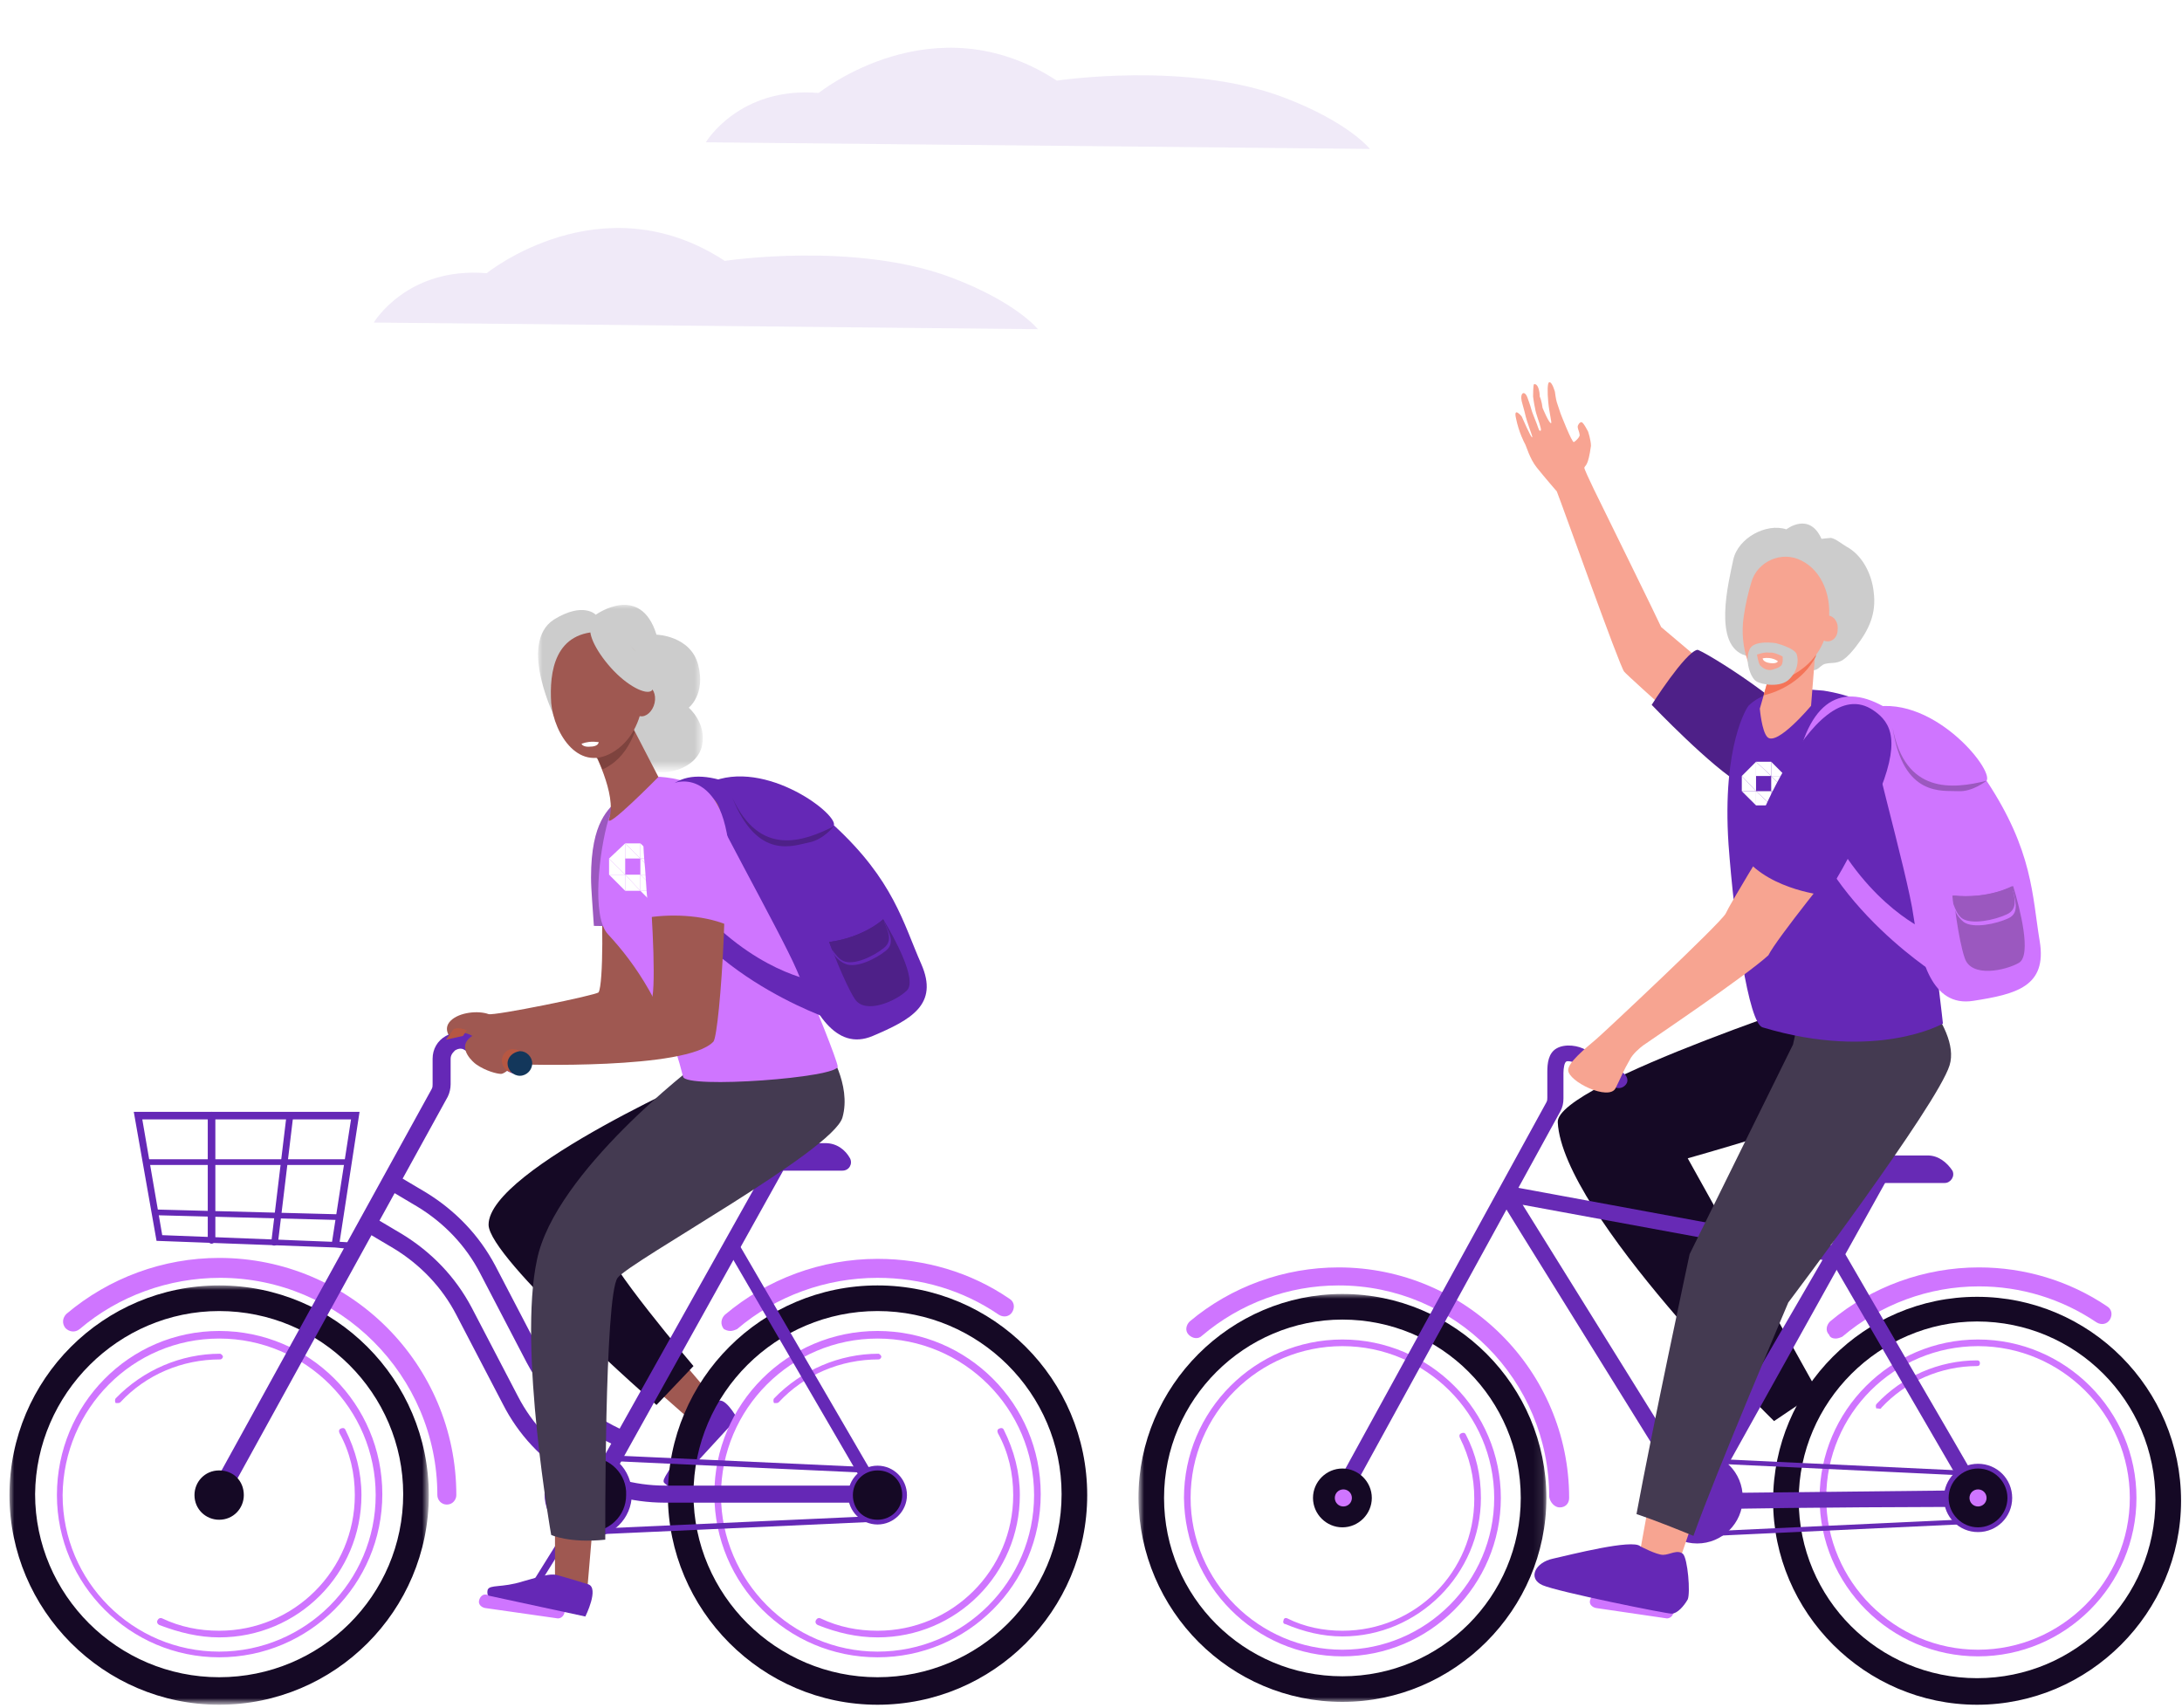 <?xml version="1.0" encoding="utf-8"?>
<!-- Generator: Adobe Illustrator 26.2.1, SVG Export Plug-In . SVG Version: 6.00 Build 0)  -->
<svg version="1.1" id="Layer_1" xmlns="http://www.w3.org/2000/svg" xmlns:xlink="http://www.w3.org/1999/xlink" x="0px" y="0px"
	 viewBox="0 0 230 180" style="enable-background:new 0 0 230 180;" xml:space="preserve">
<style type="text/css">
	.st0{fill-rule:evenodd;clip-rule:evenodd;fill:#150925;}
	.st1{fill-rule:evenodd;clip-rule:evenodd;fill:#CF75FF;}
	.st2{fill-rule:evenodd;clip-rule:evenodd;fill:#672AB5;}
	.st3{fill-rule:evenodd;clip-rule:evenodd;fill:#86B1F2;}
	.st4{fill-rule:evenodd;clip-rule:evenodd;fill:#F7A491;}
	.st5{fill-rule:evenodd;clip-rule:evenodd;fill:#6528B6;}
	.st6{fill-rule:evenodd;clip-rule:evenodd;fill:#443A51;}
	.st7{fill-rule:evenodd;clip-rule:evenodd;fill:#F8A492;}
	.st8{fill-rule:evenodd;clip-rule:evenodd;fill:#4E2088;}
	.st9{fill-rule:evenodd;clip-rule:evenodd;fill:#9B58BF;}
	.st10{filter:url(#Adobe_OpacityMaskFilter);}
	.st11{fill-rule:evenodd;clip-rule:evenodd;fill:#FFFFFF;}
	.st12{mask:url(#b_00000166665099504861824130000013587159106677502905_);fill-rule:evenodd;clip-rule:evenodd;fill:#150925;}
	.st13{fill-rule:evenodd;clip-rule:evenodd;fill:#CCCCCC;}
	.st14{fill-rule:evenodd;clip-rule:evenodd;fill:#F47458;}
	.st15{filter:url(#Adobe_OpacityMaskFilter_00000109739715627140479780000005983919011773264044_);}
	.st16{mask:url(#d_00000140729185768543501660000003680102345108935591_);fill-rule:evenodd;clip-rule:evenodd;fill:#CCCCCC;}
	.st17{fill-rule:evenodd;clip-rule:evenodd;fill:#9F5851;}
	.st18{filter:url(#Adobe_OpacityMaskFilter_00000132047270229056490130000012577046158679060144_);}
	.st19{mask:url(#f_00000081606847911364398150000011031856202472945542_);fill-rule:evenodd;clip-rule:evenodd;fill:#150925;}
	.st20{fill-rule:evenodd;clip-rule:evenodd;fill:#7E433E;}
	.st21{fill-rule:evenodd;clip-rule:evenodd;fill:#B75742;}
	.st22{fill-rule:evenodd;clip-rule:evenodd;fill:#13375B;}
	.st23{opacity:0.1;fill-rule:evenodd;clip-rule:evenodd;fill:#672AB7;enable-background:new    ;}
</style>
<path class="st0" d="M195.5,104.1c0,0-31.5,10.1-31.3,14.2c0.5,9.7,22.8,31.5,22.8,31.5l4.6-3.1l-13.7-24.6c0,0,14.2-4,15.3-5.1
	C194.3,115.9,195.5,104.1,195.5,104.1"/>
<path class="st1" d="M164.4,158.9c0.6,0,1-0.4,1-1c0-13.4-10.9-24.3-24.3-24.3c-5.7,0-11.3,2-15.7,5.7c-0.4,0.4-0.5,1-0.1,1.4
	c0.4,0.4,1,0.5,1.4,0.1c4-3.4,9.1-5.3,14.4-5.3c12.3,0,22.2,10,22.2,22.3C163.4,158.4,163.9,158.9,164.4,158.9"/>
<path class="st0" d="M208.4,139.3c10.4,0,18.8,8.4,18.8,18.8c0,10.4-8.4,18.8-18.8,18.8s-18.8-8.4-18.8-18.8
	C189.6,147.8,198.1,139.3,208.4,139.3 M208.4,179.7c11.8,0,21.5-9.7,21.5-21.5s-9.6-21.5-21.5-21.5s-21.5,9.7-21.5,21.5
	S196.6,179.7,208.4,179.7"/>
<path class="st1" d="M208.5,141.9c8.8,0,16,7.2,16,16c0,8.8-7.2,16-16,16s-16-7.2-16-16C192.5,149,199.7,141.9,208.5,141.9
	 M208.5,174.6c9.2,0,16.7-7.5,16.7-16.7c0-9.2-7.5-16.7-16.7-16.7s-16.7,7.5-16.7,16.7C191.8,167.1,199.3,174.6,208.5,174.6"/>
<path class="st1" d="M198.1,148.5c0.1,0,0.2,0,0.2-0.1c2.6-2.8,6.3-4.4,10.1-4.4c0.2,0,0.3-0.1,0.3-0.3c0-0.2-0.1-0.3-0.3-0.3
	c-4,0-7.9,1.7-10.6,4.6c-0.1,0.1-0.1,0.3,0,0.5C197.9,148.4,198,148.5,198.1,148.5 M193.5,141.1c0.2,0,0.5-0.1,0.7-0.2
	c4-3.4,9.1-5.3,14.4-5.3c4.4,0,8.7,1.3,12.4,3.8c0.5,0.3,1.1,0.2,1.4-0.3c0.3-0.5,0.2-1.1-0.3-1.4c-4-2.7-8.7-4.1-13.5-4.1
	c-5.7,0-11.3,2-15.7,5.7c-0.4,0.4-0.5,1-0.1,1.4C192.9,141,193.2,141.1,193.5,141.1"/>
<path class="st2" d="M180,157.4c0.3,0,0.6-0.2,0.7-0.4l18.5-33.2c0.2-0.4,0.1-0.9-0.3-1.1c-0.4-0.2-0.9-0.1-1.1,0.3l-19.2,33.1
	c-0.2,0.4,0.6,1,1,1.2C179.8,157.4,179.9,157.4,180,157.4"/>
<path class="st2" d="M179.4,157.4l27.7-0.3L193.1,133l-32.6-6L179.4,157.4z M157.9,125.9C157.9,125.9,157.9,125.8,157.9,125.9
	c0-0.5,0.5-1,1-0.9l35.2,6.5c16.2,28,15.4,26.2,15.1,26.8c-0.4,0.9,0.4,0.3-30.8,0.8C157.6,125.6,158,126.3,157.9,125.9L157.9,125.9
	z"/>
<path class="st2" d="M208.5,155.6c0.1,0,0.3-0.1,0.3-0.2c0-0.1-0.1-0.3-0.2-0.3l-29.6-1.4c-0.1,0-0.3,0.1-0.3,0.2
	c0,0.1,0.1,0.3,0.2,0.3L208.5,155.6L208.5,155.6z M178.5,162L178.5,162l30-1.4c0.1,0,0.3-0.1,0.2-0.3c0-0.1-0.1-0.3-0.3-0.2l-30,1.4
	c-0.1,0-0.3,0.1-0.2,0.3C178.3,161.9,178.4,162,178.5,162"/>
<path class="st2" d="M183.7,157.9c0,2.7-2.2,4.8-4.8,4.8c-2.7,0-4.8-2.2-4.8-4.8c0-2.7,2.2-4.8,4.8-4.8
	C181.6,153.1,183.7,155.2,183.7,157.9"/>
<path class="st3" d="M172,169.7c0.1,0,0.2-0.1,0.3-0.2l6.9-11.1c0.1-0.2,0.1-0.4-0.1-0.5c-0.2-0.1-0.4-0.1-0.5,0.1l-6.9,11.1
	c-0.1,0.2-0.1,0.4,0.1,0.5C171.9,169.7,172,169.7,172,169.7"/>
<path class="st1" d="M175.7,170.6c0.3,0,0.6-0.2,0.7-0.6c0.1-0.4-0.2-0.7-0.6-0.8l-7.4-1.1c-0.4-0.1-0.7,0.2-0.8,0.6
	s0.2,0.7,0.6,0.8L175.7,170.6C175.7,170.6,175.7,170.6,175.7,170.6"/>
<path class="st2" d="M203.2,121.8h-6.5c-0.5,0-0.9,0.4-0.9,0.9v1.1c0,0.5,0.4,0.9,0.9,0.9h8.3c0.6,0,1.1-0.7,0.8-1.3
	C205.2,122.5,204.3,121.8,203.2,121.8"/>
<path class="st4" d="M177.1,164.3l-2.4,2.6l-1.8-3.5c0,0,0.7-3.8,1.6-8.8c1.8,0.6,3.5,1.3,5.2,2.1
	C178.2,161.1,177.1,164.3,177.1,164.3"/>
<path class="st5" d="M172.9,163c0,0,1.7,0.9,2.4,0.9s1.5-0.6,2.1-0.1c0.5,0.5,0.8,4.1,0.5,4.8c-0.4,0.7-1.1,1.5-1.7,1.5
	c-0.6,0-12-2.3-13.6-3c-1.6-0.7-0.8-2.4,1.1-2.8C165.5,163.9,172.1,162.2,172.9,163"/>
<path class="st6" d="M190.1,105.1l9.6-3.4c0,0,7.1,6.4,5.8,10.6c-1.3,4.2-17,25-17,25s-7.7,18.1-10,24.6c-1.7-0.7-4.2-1.7-6-2.3
	c1.6-8.7,5.6-27.4,5.6-27.4l10.9-22.1L190.1,105.1z"/>
<path class="st7" d="M167.7,47c-0.3,2.2-0.6,2-0.7,2.3c0,0.3,2,4.3,2,4.3s5.8,11.8,6.1,12.5l10.3,8.7l-2.7,6.4c0,0-11-9.8-11.5-10.4
	c-0.5-0.6-6.5-17.5-7.1-19c0,0-1.3-1.5-2.1-2.5c-0.8-1-1.1-2.3-1.3-2.6c0,0-0.6-1.1-0.9-2.6c-0.3-1.3,0.6-0.2,0.6-0.2s1,2.3,1.1,2.2
	c0.1-0.1-0.5-1.3-0.8-2.7c-0.1-0.4-0.2-0.7-0.3-1.1c-0.2-0.9,0.3-1.2,0.6-0.4c0.1,0.3,0.3,0.8,0.4,1.2c0.1,0.4,0.3,0.8,0.4,1.1
	c0.3,0.7,0.4,1.2,0.5,1.2c0,0,0.2,0.1,0.1-0.3c-0.1-0.5-0.5-1.4-0.6-2.1c-0.1-0.4-0.2-1.2-0.2-1.2s0-1.3,0.1-1.3
	c0.4-0.1,0.6,0.7,0.6,1.3c0.2,0.4,0.3,1.2,0.3,1.2s0.7,1.7,0.9,1.6c0.1,0-0.2-1.1-0.3-2.2c-0.1-1-0.1-2.1,0.1-2.1
	c0.3-0.1,0.6,1,0.6,1s0.1,0.8,0.2,1.1c0.1,0.3,0.4,1.2,0.4,1.2s1.2,3.1,1.4,3s0.7-0.6,0.6-0.8c0-0.2-0.2-0.6-0.2-0.8
	s0.2-0.5,0.4-0.5s0.7,1,0.7,1S167.7,46.4,167.7,47"/>
<path class="st8" d="M178.9,68.5c0.4-0.1,11.3,6.6,11.4,9.2c0.1,2.6-3.6,6.7-6.7,5c-3.1-1.7-9.5-8.4-9.5-8.4S177.6,68.8,178.9,68.5"
	/>
<path class="st5" d="M184.3,74.4c-0.1,0.1-2.8,4.1-2.1,14.6c0.6,8.2,2.1,18.9,3.6,19.3c12,3.6,19-0.4,19-0.4s-2.8-25.7-5.5-31.3
	c-1.1-2.3-4.5-3.4-7.1-3.8C191.7,72.8,186.7,72,184.3,74.4"/>
<path class="st1" d="M196.8,74.7c6.6-1.9,13.4,6.4,12.6,7.6c4.9,7.4,4.8,12.1,5.6,16.9s-2.5,5.6-7,6.3c-4.4,0.7-5.6-4.4-6.3-8.9
	C201.1,92.1,196.3,75.6,196.8,74.7"/>
<path class="st9" d="M209.4,82.3c-3.6,0.9-8.6,1.4-9.9-5.6c1.1,7.4,5.3,6.6,6.9,6.7C207.9,83.5,209.4,82.3,209.4,82.3 M212.2,93.4
	c0.7,2.3,2,7.3,0.6,8.1c-1.4,0.8-5,1.6-5.7-0.5c-0.7-2-1.2-6.6-1.2-6.6C209.7,94.8,212.2,93.4,212.2,93.4"/>
<path class="st1" d="M211.7,96.8c-1.3,0.6-3.7,1.1-4.7,0.4c-0.5-0.4-0.9-1-1-1.5c-0.1-0.6,0-1.1,0-0.9c3.8,0.4,6.2-0.9,6.2-0.9
	C212.3,94.7,213,96.2,211.7,96.8"/>
<path class="st9" d="M211.5,96.4c-1.3,0.6-3.7,1.1-4.7,0.4c-0.5-0.4-0.7-1-0.9-1.5c-0.1-0.6-0.1-0.9-0.1-0.9c3.8,0.4,6.3-1,6.3-1
	C212.2,94.3,212.9,95.8,211.5,96.4"/>
<path class="st1" d="M199.4,75c-4.8-3.2-8.6-1.7-10.1,6c0.4,12.6,14.8,21.7,14.8,21.7l-0.8-4.5c0,0-6.3-2.5-10.8-11.5
	c-3.1-6.2-0.2-10.7,2.1-11.1c1.8-0.4,4.9,0.4,4.9,0.4L199.4,75z"/>
<path class="st2" d="M208.5,161.5c2,0,3.6-1.6,3.6-3.6s-1.6-3.6-3.6-3.6s-3.6,1.6-3.6,3.6C204.9,159.9,206.5,161.5,208.5,161.5"/>
<path class="st0" d="M211.6,157.9c0,1.7-1.4,3.1-3.1,3.1s-3.1-1.4-3.1-3.1c0-1.7,1.4-3.1,3.1-3.1
	C210.2,154.8,211.6,156.2,211.6,157.9"/>
<path class="st1" d="M207.6,157.9c0,0.5,0.4,0.9,0.9,0.9c0.5,0,0.9-0.4,0.9-0.9c0-0.5-0.4-0.9-0.9-0.9S207.6,157.4,207.6,157.9
	 M141.5,172.5c8,0,14.6-6.6,14.6-14.6c0-2.4-0.5-4.6-1.6-6.7c-0.1-0.2-0.3-0.2-0.5-0.1c-0.2,0.1-0.2,0.3-0.1,0.5
	c1,2,1.5,4.1,1.5,6.4c0,7.7-6.2,13.9-13.9,13.9c-2,0-4-0.4-5.8-1.3c-0.2-0.1-0.4,0-0.4,0.2c-0.1,0.2,0,0.4,0.2,0.4
	C137.4,172,139.4,172.5,141.5,172.5"/>
<defs>
	<filter id="Adobe_OpacityMaskFilter" filterUnits="userSpaceOnUse" x="120.1" y="136.4" width="43" height="43">
		<feColorMatrix  type="matrix" values="1 0 0 0 0  0 1 0 0 0  0 0 1 0 0  0 0 0 1 0"/>
	</filter>
</defs>
<mask maskUnits="userSpaceOnUse" x="120.1" y="136.4" width="43" height="43" id="b_00000166665099504861824130000013587159106677502905_">
	<g class="st10">
		<polygon id="a_00000029757807181134849140000012030989620095856018_" class="st11" points="163,136.4 120.1,136.4 120.1,179.4 
			163,179.4 		"/>
	</g>
</mask>
<path class="st12" d="M141.5,139.1c10.4,0,18.8,8.4,18.8,18.8c0,10.4-8.4,18.8-18.8,18.8c-10.4,0-18.8-8.4-18.8-18.8
	C122.7,147.5,131.2,139.1,141.5,139.1 M141.5,179.4c11.8,0,21.5-9.7,21.5-21.5s-9.6-21.5-21.5-21.5c-11.8,0-21.5,9.7-21.5,21.5
	C120.1,169.8,129.7,179.4,141.5,179.4"/>
<path class="st1" d="M141.5,141.9c8.8,0,16,7.2,16,16c0,8.8-7.2,16-16,16s-16-7.2-16-16C125.5,149,132.7,141.9,141.5,141.9
	 M141.5,174.6c9.2,0,16.7-7.5,16.7-16.7c0-9.2-7.5-16.7-16.7-16.7s-16.7,7.5-16.7,16.7C124.9,167.1,132.3,174.6,141.5,174.6"/>
<path class="st2" d="M141.2,158.7c0.3,0,0.6-0.2,0.7-0.4l22.6-41.2c0.2-0.4,0.3-0.8,0.3-1.3v-2.7c0-0.5,0.1-1.1,0.3-1.2
	c0.1-0.1,0.8,0,1.2,0.3l3.9,2.4c0.4,0.2,0.9,0.1,1.2-0.3s0.1-0.9-0.3-1.2l-3.9-2.4c-0.8-0.5-2.2-0.7-3.1-0.2c-0.9,0.5-1,1.6-1,2.5
	v2.7c0,0.2,0,0.3-0.1,0.5l-22.6,41.2c-0.2,0.4-0.1,0.9,0.3,1.1C140.9,158.7,141,158.7,141.2,158.7"/>
<path class="st4" d="M181.9,96.3c0.5-1.1,4.3-7.3,4.3-7.3l7.6,1.9c0,0-6.5,8-7.4,9.8c-2.4,2.2-12.2,8.8-13.2,9.5
	c-0.4,0.3-1.1,0.9-1.4,1.5c-0.7,1.2-0.9,1.8-1.5,3c-0.7,1.4-5-0.7-5-1.9c0-0.8,1.7-2.2,3-3.3C168.9,109,181.4,97.3,181.9,96.3"/>
<path class="st0" d="M144.6,157.9c0,1.7-1.4,3.1-3.1,3.1s-3.1-1.4-3.1-3.1c0-1.7,1.4-3.1,3.1-3.1S144.6,156.2,144.6,157.9"/>
<path class="st1" d="M140.7,157.9c0,0.5,0.4,0.9,0.9,0.9c0.5,0,0.9-0.4,0.9-0.9c0-0.5-0.4-0.9-0.9-0.9S140.7,157.4,140.7,157.9"/>
<path class="st13" d="M188.3,55.8c0,0,2.4-1.9,3.7,1c0,0,0.9-0.1,1-0.1c0.5,0.1,1.1,0.6,1.6,0.9c1.7,0.9,2.7,2.9,2.9,4.8
	c0.3,2.3-0.5,4-1.9,5.8c-0.4,0.5-0.8,1-1.4,1.4c-0.7,0.4-1.2,0.2-1.9,0.4c-0.5,0.2-0.7,0.8-1.4,0.6c-0.9-0.2-2-1.3-3.1-1
	c-1.1,0.3-3.8-0.5-3.8-0.5c-3.5-1-1.8-7.7-1.3-10.1C183.2,56.7,186.2,55.1,188.3,55.8"/>
<path class="st4" d="M186.6,70.8l-0.7,2.5l-0.4,1.4c0,0,0.2,2.4,0.8,3c1,1,4.6-3.3,4.6-3.3l0.6-7.6L186.6,70.8z"/>
<path class="st14" d="M191.4,69.2c-1.3,2.5-3.8,3.7-5.5,4.1l0.7-2.5l5-4.1L191.4,69.2z"/>
<path class="st4" d="M189.9,59.1c-2.1-1.1-4.7,0.1-5.3,2.3c-0.3,1-0.6,2.2-0.8,3.6c-0.5,3.3,0.8,6.7,2.3,6.9c1.5,0.2,5.9-1.4,6.6-6
	C193.2,63,192.1,60.2,189.9,59.1"/>
<path class="st4" d="M191.6,66.1c-0.1,0.7,0.3,1.4,0.9,1.5c0.6,0.1,1.2-0.4,1.2-1.2c0.1-0.7-0.3-1.4-0.9-1.5
	C192.2,64.8,191.7,65.4,191.6,66.1"/>
<path class="st13" d="M187.2,67.8c0,0,2,0.5,2.2,1.2c0.2,0.7,0.1,1.7-0.8,2.6c-0.9,0.9-2.9,0.6-3.5,0.2c-0.6-0.4-1.2-2.2-0.7-3.3
	C184.8,67.4,187.2,67.8,187.2,67.8"/>
<path class="st4" d="M187.9,69.2c0,0,0.1,0.8-0.2,1c-0.2,0.2-0.6,0.3-0.9,0.4c-0.5,0.1-0.9-0.1-1.2-0.4c0,0-0.1-0.1-0.1-0.1
	c-0.2-0.4-0.3-1.1-0.3-1.1s0.8-0.3,1.3-0.2C187,68.7,187.9,69.2,187.9,69.2"/>
<polygon class="st11" points="188.2,84.9 186.7,84.9 186.7,83.4 "/>
<polygon class="st11" points="188.2,83.4 188.2,84.9 186.7,83.4 "/>
<polygon class="st11" points="188.2,84.9 188.2,86.5 186.7,84.9 "/>
<polygon class="st11" points="188.2,83.4 186.7,83.4 186.7,81.8 "/>
<polygon class="st11" points="188.2,81.8 188.2,83.4 186.7,81.8 "/>
<polygon class="st11" points="185.1,83.4 183.6,83.4 183.6,81.8 "/>
<polygon class="st11" points="186.7,80.3 188.2,81.8 186.7,81.8 "/>
<polygon class="st11" points="185.1,83.4 185.1,84.9 186.7,84.9 "/>
<polygon class="st11" points="186.7,84.9 186.7,83.4 185.1,83.4 "/>
<polygon class="st11" points="185.1,80.3 186.7,81.8 185.1,81.8 "/>
<polygon class="st11" points="186.7,80.3 186.7,81.8 185.1,80.3 "/>
<polygon class="st11" points="185.1,83.4 185.1,84.9 183.6,83.4 "/>
<polygon class="st11" points="185.1,80.3 185.1,81.8 185.1,83.4 183.6,81.8 "/>
<path class="st5" d="M197.5,74.9c1.9,1.3,2.9,3.3,0.3,9.3c-2.5,6-5.3,10.2-5.3,10.2s-5.8-0.5-8.6-4
	C183.8,90.4,190.9,70.3,197.5,74.9"/>
<path class="st11" d="M185.8,69.4c0,0,0,0.4,0.8,0.5c0,0,0.7,0.1,0.8-0.2C187.4,69.7,186.8,69.2,185.8,69.4"/>
<path class="st5" d="M37,118l-2,12.9l-17.9-0.7L15,118H37z M37.4,131.7c0.2,0,0.4-0.2,0.4-0.3c0-0.2-0.1-0.4-0.3-0.4l-1.7-0.1
	l2.1-13.7H14.1l2.4,13.6l18.8,0.7h0L37.4,131.7C37.4,131.7,37.4,131.7,37.4,131.7L37.4,131.7z"/>
<path class="st5" d="M28.9,131.3c0.2,0,0.3-0.1,0.4-0.3l1.6-13.3c0-0.2-0.1-0.4-0.3-0.4s-0.4,0.1-0.4,0.3l-1.6,13.3
	C28.5,131.1,28.7,131.3,28.9,131.3L28.9,131.3z M22.3,131.1c0.2,0,0.4-0.2,0.4-0.4v-13.1c0-0.2-0.2-0.4-0.4-0.4s-0.4,0.2-0.4,0.4
	v13.1C21.9,130.9,22.1,131.1,22.3,131.1"/>
<path class="st5" d="M15.5,122.8h21c0.2,0,0.3-0.1,0.3-0.3c0-0.2-0.1-0.3-0.3-0.3h-21c-0.2,0-0.3,0.1-0.3,0.3
	C15.2,122.7,15.3,122.8,15.5,122.8 M35.6,128.6c0.2,0,0.3-0.1,0.3-0.3c0-0.2-0.1-0.3-0.3-0.3l-19.1-0.5h0c-0.2,0-0.3,0.1-0.3,0.3
	c0,0.2,0.1,0.3,0.3,0.3L35.6,128.6L35.6,128.6z"/>
<defs>
	
		<filter id="Adobe_OpacityMaskFilter_00000125601356917423132850000017583277063725322410_" filterUnits="userSpaceOnUse" x="56.7" y="63.7" width="17.5" height="17.5">
		<feColorMatrix  type="matrix" values="1 0 0 0 0  0 1 0 0 0  0 0 1 0 0  0 0 0 1 0"/>
	</filter>
</defs>
<mask maskUnits="userSpaceOnUse" x="56.7" y="63.7" width="17.5" height="17.5" id="d_00000140729185768543501660000003680102345108935591_">
	<g style="filter:url(#Adobe_OpacityMaskFilter_00000125601356917423132850000017583277063725322410_);">
		<polygon id="c_00000025423974313868548330000004109954160491508400_" class="st11" points="74.2,63.7 56.7,63.7 56.7,81.2 
			74.2,81.2 		"/>
	</g>
</mask>
<path class="st16" d="M58.6,75.9c0,0-4.1-8.1-0.2-10.6c3.1-1.9,4.4-0.5,4.4-0.5s4.7-3.4,6.4,2.1c0,0,3.6,0.1,4.4,3.2
	c0.8,3.1-1,4.5-1,4.5s1.9,1.6,1.4,4c-0.5,2.4-4.1,3.6-6.3,2.2c-2.1-1.4-1.9-0.3-3.6-0.3C62.6,80.4,58.6,75.9,58.6,75.9"/>
<path class="st17" d="M47.5,107.6c0.9-0.9,2.9-1.1,4-0.7c0.6,0.2,11.4-2,11.6-2.3c0.5-0.9,0.5-8.5,0.1-12.8
	c-0.4-4.3,1.1-6.5,2.1-7.6c0.9-0.9,3.2,0.8,3.9,2.8c1.2,3.8,0.1,20.4-0.5,21.1c-2.4,2.6-17.4,2-17.6,2c-0.4,0-1.1,0-1.4,0
	c-0.4,0-1.1,0.2-1.9-0.4C47.5,109.5,46.6,108.5,47.5,107.6"/>
<path class="st9" d="M62.6,97.6c-0.1-1.7-0.3-3.8-0.3-5.1c0-6,1.9-7.2,2.9-8.3c0.9-0.9,3.2,0.8,3.9,2.8c0.5,1.7,0.6,6.9,0.5,11
	C67.5,97.9,64.6,97.6,62.6,97.6"/>
<path class="st5" d="M55,169.7c0.1,0,0.2-0.1,0.3-0.2l7.1-11.4c0.1-0.2,0-0.4-0.1-0.5c-0.2-0.1-0.4,0-0.5,0.1l-7.1,11.4
	c-0.1,0.2,0,0.4,0.1,0.5C54.8,169.7,54.9,169.7,55,169.7"/>
<defs>
	
		<filter id="Adobe_OpacityMaskFilter_00000046300596439050455550000015683111923175134116_" filterUnits="userSpaceOnUse" x="1" y="135.5" width="44.3" height="44.2">
		<feColorMatrix  type="matrix" values="1 0 0 0 0  0 1 0 0 0  0 0 1 0 0  0 0 0 1 0"/>
	</filter>
</defs>
<mask maskUnits="userSpaceOnUse" x="1" y="135.5" width="44.3" height="44.2" id="f_00000081606847911364398150000011031856202472945542_">
	<g style="filter:url(#Adobe_OpacityMaskFilter_00000046300596439050455550000015683111923175134116_);">
		<polygon id="e_00000092436557896506869330000015801773371320397461_" class="st11" points="45.3,135.5 1,135.5 1,179.7 
			45.3,179.7 		"/>
	</g>
</mask>
<path class="st19" d="M23.1,138.2c10.7,0,19.4,8.7,19.4,19.3c0,10.7-8.7,19.3-19.4,19.3s-19.4-8.7-19.4-19.3
	C3.8,146.9,12.5,138.2,23.1,138.2 M23.1,179.7c12.2,0,22.1-9.9,22.1-22.1s-9.9-22.1-22.1-22.1S1,145.4,1,157.6
	C1,169.7,10.9,179.7,23.1,179.7"/>
<path class="st1" d="M23.1,141.1c9.1,0,16.5,7.4,16.5,16.5c0,9.1-7.4,16.5-16.5,16.5s-16.5-7.4-16.5-16.5
	C6.7,148.5,14,141.1,23.1,141.1 M23.1,174.7c9.5,0,17.2-7.7,17.2-17.2c0-9.5-7.7-17.2-17.2-17.2S6,148.1,6,157.6
	C6,167,13.7,174.7,23.1,174.7"/>
<path class="st1" d="M23.1,172.6c8.3,0,15-6.7,15-15c0-2.4-0.6-4.7-1.7-6.9c-0.1-0.2-0.3-0.2-0.5-0.1c-0.2,0.1-0.2,0.3-0.1,0.5
	c1.1,2,1.6,4.2,1.6,6.5c0,7.9-6.4,14.3-14.3,14.3c-2.1,0-4.1-0.4-6-1.3c-0.2-0.1-0.4,0-0.5,0.2c-0.1,0.2,0,0.4,0.2,0.5
	C18.9,172.1,21,172.6,23.1,172.6 M12.4,147.9c0.1,0,0.2,0,0.3-0.1c2.7-2.9,6.5-4.5,10.5-4.5c0.2,0,0.3-0.2,0.3-0.3s-0.2-0.3-0.3-0.3
	c-4.1,0-8.1,1.7-11,4.7c-0.1,0.1-0.1,0.4,0,0.5C12.3,147.9,12.3,147.9,12.4,147.9"/>
<path class="st1" d="M47.1,158.6c0.6,0,1-0.5,1-1c0-13.8-11.2-25-25-25c-5.9,0-11.6,2.1-16.1,5.9c-0.4,0.4-0.5,1-0.1,1.5
	c0.4,0.4,1,0.5,1.5,0.1c4.1-3.5,9.4-5.4,14.8-5.4c12.6,0,22.9,10.3,22.9,22.9C46.1,158.1,46.5,158.6,47.1,158.6"/>
<path class="st17" d="M69.5,146.8l4.2,3.7c0,0,1.4,0.2,1.9-0.6s0.4-1.6,0.4-1.6l-4-4.7L69.5,146.8z"/>
<path class="st5" d="M72.8,149.7c-0.9-0.4,0,0-1.1,3.2c-1,2.1-2,3-1.7,3.4c0.4,0.4,0.9,0.6,0.9,0.6l6.8-7.4c0,0-1.5-2.7-2.2-1.6
	C72.3,150.6,72.8,149.7,72.8,149.7"/>
<path class="st0" d="M75.7,112.7c0,0-24.2,10.5-24.2,16.4c0,3.5,17.7,19,17.7,19l3.9-4.1c0,0-9.6-11.3-9.2-12.7
	c0.4-1.4,23.1-10.7,23.9-12.9c0.7-2.2-3.1-6.2-3.1-6.2L75.7,112.7z M92.5,138.2c10.7,0,19.4,8.7,19.4,19.3
	c0,10.7-8.7,19.3-19.4,19.3s-19.4-8.7-19.4-19.3C73.1,146.9,81.8,138.2,92.5,138.2 M92.5,179.7c12.2,0,22.1-9.9,22.1-22.1
	c0-12.2-9.9-22.1-22.1-22.1s-22.1,9.9-22.1,22.1C70.4,169.7,80.3,179.7,92.5,179.7"/>
<path class="st1" d="M92.5,141.1c9.1,0,16.5,7.4,16.5,16.5c0,9.1-7.4,16.5-16.5,16.5S76,166.6,76,157.6
	C76,148.5,83.4,141.1,92.5,141.1 M92.5,174.7c9.5,0,17.2-7.7,17.2-17.2c0-9.5-7.7-17.2-17.2-17.2s-17.2,7.7-17.2,17.2
	C75.3,167,83,174.7,92.5,174.7"/>
<path class="st1" d="M92.5,172.6c8.3,0,15-6.7,15-15c0-2.4-0.6-4.7-1.7-6.9c-0.1-0.2-0.3-0.2-0.5-0.1c-0.2,0.1-0.2,0.3-0.1,0.5
	c1.1,2,1.6,4.2,1.6,6.5c0,7.9-6.4,14.3-14.3,14.3c-2.1,0-4.1-0.4-6-1.3c-0.2-0.1-0.4,0-0.5,0.2c-0.1,0.2,0,0.4,0.2,0.5
	C88.2,172.1,90.3,172.6,92.5,172.6 M81.8,147.9c0.1,0,0.2,0,0.3-0.1c2.7-2.9,6.5-4.5,10.5-4.5c0.2,0,0.3-0.2,0.3-0.3
	s-0.2-0.3-0.3-0.3c-4.1,0-8.1,1.7-11,4.7c-0.1,0.1-0.1,0.4,0,0.5C81.6,147.9,81.7,147.9,81.8,147.9 M77,140.3c0.2,0,0.5-0.1,0.7-0.2
	c4.1-3.5,9.4-5.4,14.8-5.4c4.6,0,9,1.3,12.8,3.9c0.5,0.3,1.1,0.2,1.4-0.3c0.3-0.5,0.2-1.1-0.3-1.4c-4.1-2.8-8.9-4.2-13.9-4.2
	c-5.9,0-11.6,2.1-16.1,5.9c-0.4,0.4-0.5,1-0.1,1.5C76.5,140.2,76.7,140.3,77,140.3"/>
<path class="st5" d="M92.5,155.3c0.2,0,0.3-0.1,0.3-0.3c0-0.2-0.1-0.3-0.3-0.3l-30.5-1.4c-0.2,0-0.3,0.1-0.3,0.3
	c0,0.2,0.1,0.3,0.3,0.3L92.5,155.3L92.5,155.3z M61.6,161.8L61.6,161.8l30.9-1.4c0.2,0,0.3-0.1,0.3-0.3c0-0.2-0.1-0.3-0.3-0.3
	l-30.9,1.4c-0.2,0-0.3,0.1-0.3,0.3C61.3,161.7,61.5,161.8,61.6,161.8"/>
<path class="st5" d="M92.5,160.7c1.7,0,3.1-1.4,3.1-3.1s-1.4-3.1-3.1-3.1s-3.1,1.4-3.1,3.1C89.4,159.3,90.8,160.7,92.5,160.7
	 M65.7,152.5c0.3,0,0.7-0.2,0.8-0.5c0.2-0.4,0-0.9-0.5-1.1c-3.8-1.6-7-4.4-8.9-8.1l-4.9-9.4c-1.7-3.2-4.2-5.8-7.3-7.7l-3.2-1.9
	c-0.4-0.2-0.9-0.1-1.2,0.3c-0.2,0.4-0.1,0.9,0.3,1.2l3.2,1.9c2.8,1.7,5.1,4.1,6.6,7l4.9,9.4c2.1,4,5.5,7.2,9.7,8.9
	C65.4,152.5,65.5,152.5,65.7,152.5"/>
<path class="st5" d="M63.2,157.1c0.3,0,0.6-0.2,0.8-0.4L83,122.6c0.2-0.4,0.1-0.9-0.3-1.2c-0.4-0.2-0.9-0.1-1.2,0.3l-19.1,34.1
	c-0.2,0.4-0.1,0.9,0.3,1.2C62.9,157,63.1,157.1,63.2,157.1"/>
<path class="st5" d="M70.1,158.4h22.4c0.5,0,0.9-0.4,0.9-0.9c0-0.5-0.4-0.9-0.9-0.9H70.1c-6.5,0-12.5-3.6-15.5-9.4l-4.9-9.4
	c-1.7-3.2-4.2-5.8-7.3-7.7l-3.2-1.9c-0.4-0.2-0.9-0.1-1.2,0.3c-0.2,0.4-0.1,0.9,0.3,1.2l3.2,1.9c2.8,1.7,5.1,4.1,6.6,7l4.9,9.4
	C56.3,154.5,62.9,158.4,70.1,158.4"/>
<path class="st5" d="M92.5,158.3c0.1,0,0.2,0,0.3-0.1c0.3-0.2,0.4-0.6,0.3-0.9l-15.3-26.3c-0.2-0.3-0.6-0.4-0.9-0.3
	s-0.4,0.6-0.3,0.9l15.3,26.3C92,158.1,92.3,158.3,92.5,158.3 M62,162.1c2.5,0,4.6-2,4.6-4.6s-2-4.6-4.6-4.6c-2.5,0-4.6,2-4.6,4.6
	S59.5,162.1,62,162.1"/>
<path class="st0" d="M95.1,157.6c0,1.4-1.1,2.6-2.6,2.6s-2.6-1.1-2.6-2.6c0-1.4,1.1-2.6,2.6-2.6S95.1,156.1,95.1,157.6 M62.1,153.6
	c-2.2,0-4,1.7-4,3.9c0,2.2,1.7,4,3.9,4c2.2,0,4-1.7,4-3.9C66.1,155.4,64.3,153.6,62.1,153.6"/>
<path class="st1" d="M58.8,170.6c0.3,0,0.6-0.2,0.7-0.6c0.1-0.4-0.2-0.7-0.6-0.8l-7.6-1.1c-0.4-0.1-0.7,0.2-0.8,0.6
	c-0.1,0.4,0.2,0.7,0.6,0.8L58.8,170.6C58.7,170.6,58.7,170.6,58.8,170.6"/>
<path class="st5" d="M87,120.5h-6.7c-0.5,0-0.9,0.4-0.9,0.9v1.1c0,0.5,0.4,0.9,0.9,0.9h8.5c0.7,0,1.1-0.7,0.8-1.3
	C89.1,121.2,88.2,120.5,87,120.5"/>
<path class="st17" d="M58.5,158.6v8c0,0,0.7,1.3,1.6,1.3c0.9,0,1.8-0.3,1.8-0.3l0.9-10.6L58.5,158.6z"/>
<path class="st5" d="M58.6,166c-0.7-0.1-1.4,0.1-3.5,0.7c-2.2,0.7-3.5,0.3-3.7,0.9c-0.1,0.5,0.1,0.6,0.1,0.6l10.2,2.2
	c0,0,1.5-3,0.3-3.4C59.4,166.2,58.6,166,58.6,166"/>
<path class="st6" d="M73.4,112.2c0,0-14.9,11.3-16.8,20.6c-2,9.3,1.5,29,1.5,29s1.9,0.9,5.7,0.5c0,0-0.1-25.7,1.3-27.6
	c1.4-1.8,22.7-13.4,23.7-16.9c1-3.5-1.6-7.3-1.6-7.3L73.4,112.2z"/>
<path class="st1" d="M67.9,81.9c0,0-2.9,1.5-3.8,4.6c-0.9,3.1-1.8,10.1,0,12c2.8,3,6.1,7.7,7.9,15c0.3,1.3,16.5,0.1,16.3-1.1
	c-0.3-1.7-7.9-19.8-10.8-25.6C74.7,81.1,67.9,81.9,67.9,81.9"/>
<path class="st5" d="M74.2,82.8c5.8-3.3,14.1,2.9,13.7,4.2c6.3,5.8,7.3,10.3,9.2,14.6c1.9,4.3-1.1,5.9-5.1,7.6c-4,1.7-6.3-2.8-8-6.9
	C82.3,98.3,74,83.7,74.2,82.8"/>
<path class="st8" d="M87.9,87.1c-3.2,1.6-7.8,3.3-10.7-3c2.7,6.7,6.5,5,8.1,4.7C86.8,88.5,87.9,87.1,87.9,87.1 M93.1,96.9
	c1.2,2,3.6,6.4,2.5,7.5s-4.4,2.6-5.5,0.9s-2.7-6-2.7-6C91.1,98.8,93.1,96.9,93.1,96.9"/>
<path class="st5" d="M93.4,100.2c-1.1,0.9-3.2,1.9-4.3,1.4c-0.5-0.2-1.1-0.7-1.3-1.2c-0.2-0.6-0.2-1-0.2-0.9
	c3.7-0.5,5.6-2.3,5.6-2.3C93.5,98,94.5,99.3,93.4,100.2"/>
<path class="st8" d="M93.2,99.9c-1.1,0.9-3.2,1.9-4.3,1.4c-0.5-0.2-0.9-0.8-1.2-1.2c-0.2-0.5-0.3-0.8-0.3-0.8
	c3.7-0.5,5.7-2.4,5.7-2.4C93.3,97.7,94.3,99,93.2,99.9"/>
<path class="st5" d="M76.8,82.5c-5.3-1.9-8.5,0.4-8.1,8c3.3,11.8,19,17,19,17l-1.8-4.1c0,0-6.5-0.9-12.9-8.4c-4.4-5.1-2.6-10-0.6-11
	c1.6-0.8,4.7-0.8,4.7-0.8L76.8,82.5z"/>
<path class="st17" d="M62.4,78.8c0,0,2.7,5,1.8,7.5c-0.5,1.4,5.2-4.4,5.2-4.4l-2.9-5.6L62.4,78.8z"/>
<path class="st20" d="M66.9,77.2c-0.5,1.3-1.3,2.6-2.5,3.4c-0.3,0.2-0.6,0.4-0.9,0.5c-0.5-1.3-1.1-2.4-1.1-2.4l4-2.5L66.9,77.2z"/>
<path class="st5" d="M23.1,158.4c0.3,0,0.6-0.2,0.8-0.5l23.3-42.3c0.2-0.4,0.3-0.9,0.3-1.3v-2.7c0-0.5,0.4-0.8,0.5-0.9
	c0.2-0.1,0.6-0.3,1,0l4.9,2.4c0.4,0.2,0.9,0,1.1-0.5s-0.6-0.8-1.1-1l-4.1-2.4c-0.9-0.5-1.9-0.5-2.8,0c-0.9,0.5-1.4,1.4-1.4,2.4v2.7
	c0,0.2,0,0.3-0.1,0.5l-23.3,42.3c-0.2,0.4-0.1,0.9,0.3,1.2C22.9,158.4,23,158.4,23.1,158.4"/>
<path class="st0" d="M25.7,157.6c0,1.4-1.1,2.6-2.6,2.6c-1.4,0-2.6-1.1-2.6-2.6c0-1.4,1.1-2.6,2.6-2.6
	C24.6,155,25.7,156.1,25.7,157.6"/>
<path class="st17" d="M49.4,109.5c1.1-1.1,4.4-1.5,5.7-1.1c0.7,0.2,13.3-2.3,13.5-2.7c0.6-1,0.2-8.5-0.2-13.5
	c-0.5-5,0.1-6.9,1.4-8.2c1-1.1,5.2-1.2,6,1.1c1.4,4.5,0.1,23.9-0.6,24.7c-2.8,3-20.3,2.4-20.7,2.4c-0.4,0-1.2,1-1.7,1
	c-0.4,0-1.6-0.3-2.6-1C49.9,112,48.3,110.6,49.4,109.5 M63.6,66.6c0,0,2,0.3,3.3,2c1.3,1.7,1.8,7.9-2,10.5c-3.8,2.6-6.5-1.7-6.8-5
	C57.9,70.9,58.4,66.4,63.6,66.6"/>
<path class="st17" d="M66.7,73.7c-0.2,0.9,0.2,1.7,0.8,1.8s1.3-0.5,1.5-1.4c0.2-0.9-0.2-1.7-0.8-1.8C67.6,72.2,66.9,72.8,66.7,73.7"
	/>
<path class="st21" d="M49.2,108.6l-0.4,0.6l-1.8,0.4l0.8-1.1C47.8,108.5,48.2,108.2,49.2,108.6"/>
<path class="st13" d="M62.4,65.9c-0.6,0.6,0.3,2.6,2,4.5c1.7,1.9,3.7,2.9,4.3,2.4c0.6-0.6-0.3-2.6-2-4.5
	C65,66.3,63.1,65.3,62.4,65.9"/>
<polygon class="st11" points="69.2,93.9 67.5,93.9 67.5,92.2 "/>
<polygon class="st11" points="69.2,92.2 69.2,93.9 67.5,92.2 "/>
<polygon class="st11" points="69.2,93.9 69.2,95.6 67.5,93.9 "/>
<polygon class="st11" points="69.2,92.2 67.5,92.2 67.5,90.5 "/>
<polygon class="st11" points="69.2,90.5 69.2,92.2 67.5,90.5 "/>
<polygon class="st11" points="65.9,92.2 64.2,92.2 64.2,90.5 "/>
<polygon class="st11" points="67.5,88.9 69.2,90.5 67.5,90.5 "/>
<polygon class="st11" points="65.9,92.2 65.9,93.9 67.5,93.9 "/>
<polygon class="st11" points="67.5,93.9 67.5,92.2 65.9,92.2 "/>
<polygon class="st11" points="65.9,88.9 67.5,90.5 65.9,90.5 "/>
<polygon class="st11" points="67.5,88.9 67.5,90.5 65.9,88.9 "/>
<polygon class="st11" points="65.9,92.2 65.9,93.9 64.2,92.2 "/>
<polygon class="st11" points="65.9,88.9 65.9,90.5 65.9,92.2 64.2,90.5 "/>
<path class="st1" d="M68.4,96.7c-0.2-2.1-0.3-3.4-0.4-5.1c-0.5-5,0-6.4,1.2-7.8c1.6-1.9,4.6-2.2,6.4,1c1.4,2.4,1.7,7.7,1.5,12.9
	C74.6,96.5,71.1,96.3,68.4,96.7"/>
<path class="st21" d="M52.9,111.8c0,0.7,0.6,1.3,1.3,1.3c0.7,0,1.3-0.6,1.3-1.3c0-0.3,0.2-0.5,0-0.7c-0.2-0.3-1.2-0.5-1.3-0.5
	C53.5,110.5,52.9,111.1,52.9,111.8"/>
<path class="st22" d="M53.5,112.1c0,0.7,0.6,1.3,1.3,1.3c0.7,0,1.3-0.6,1.3-1.3c0-0.7-0.6-1.3-1.3-1.3
	C54.1,110.9,53.5,111.4,53.5,112.1"/>
<path class="st11" d="M61.3,78.4c0,0,0.1,0.4,1,0.3c0,0,0.8,0,0.8-0.5C63.1,78.3,62.4,78,61.3,78.4"/>
<path class="st23" d="M39.4,34c0,0,3.5-5.9,11.9-5.2c0,0,12.1-9.8,25.1-1.3c0,0,13.8-2.1,24,1.8c6.8,2.6,9,5.4,9,5.4L39.4,34z"/>
<path class="st23" d="M74.4,15c0,0,3.5-5.9,11.9-5.2c0,0,12.1-9.8,25.1-1.3c0,0,13.8-2.1,24,1.8c6.8,2.6,9,5.4,9,5.4L74.4,15z"/>
</svg>
